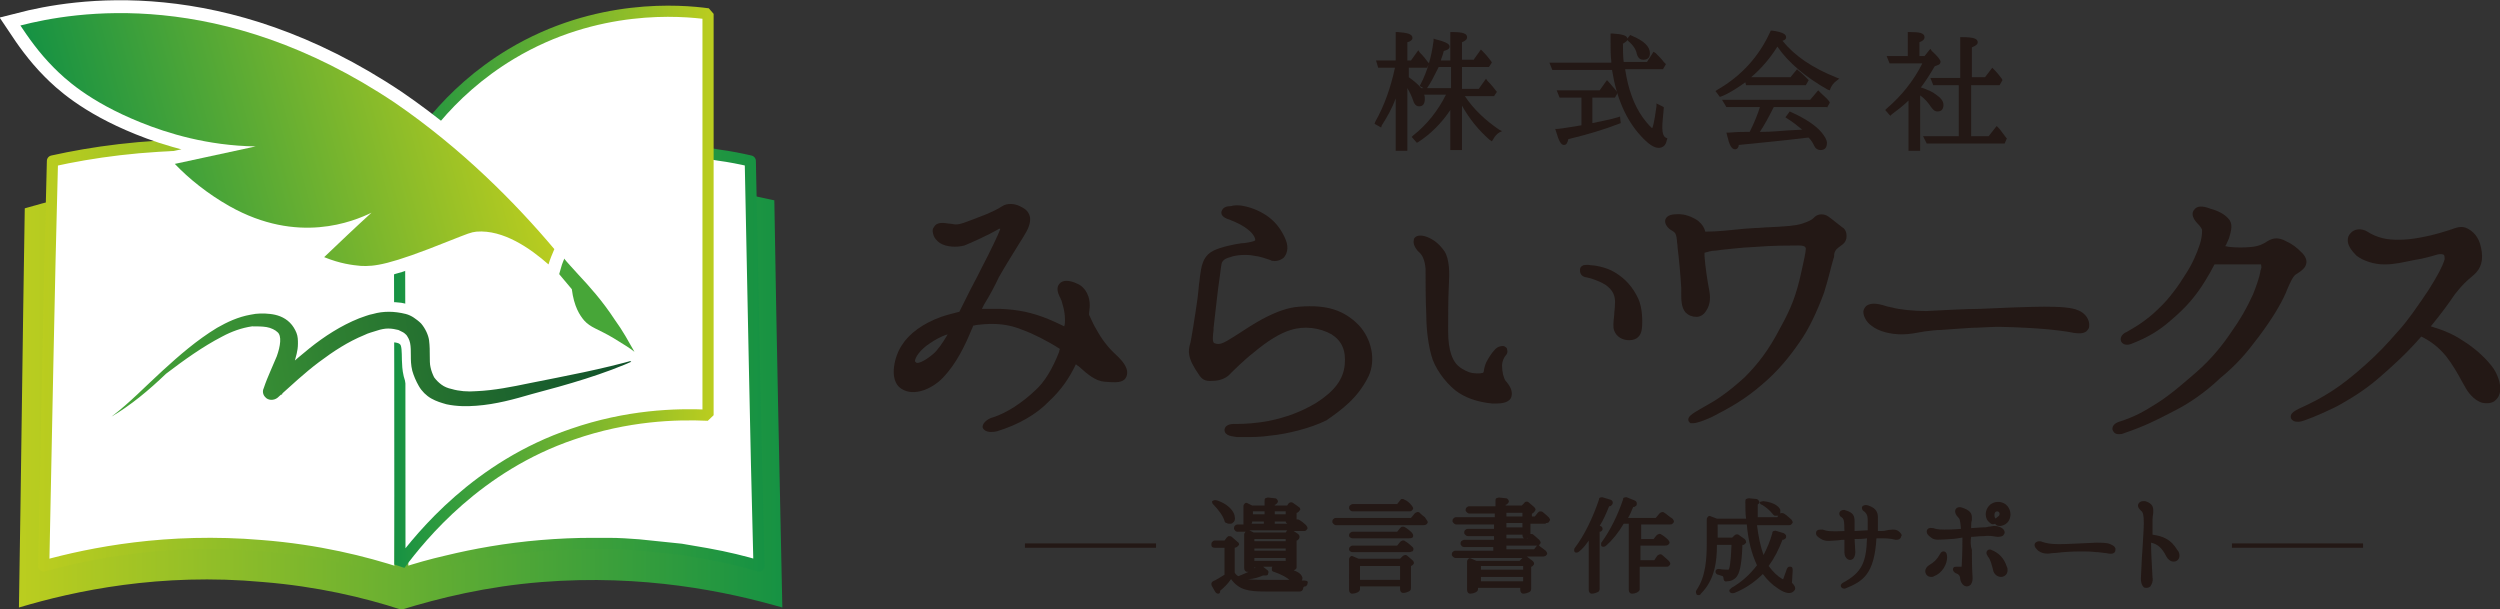<?xml version="1.0" encoding="utf-8"?>
<!-- Generator: Adobe Illustrator 25.4.1, SVG Export Plug-In . SVG Version: 6.00 Build 0)  -->
<svg version="1.1" id="レイヤー_1" xmlns="http://www.w3.org/2000/svg" xmlns:xlink="http://www.w3.org/1999/xlink" x="0px"
	 y="0px" viewBox="0 0 343.2 83.6" style="enable-background:new 0 0 343.2 83.6;" xml:space="preserve">
<rect x="0" y="0" width="343.2" height="83.6" fill="#333333" stroke="none"/>
<style type="text/css">
	.st0{fill:url(#SVGID_1_);}
	.st1{fill:#FFFFFF;}
	
		.st2{fill:none;stroke:url(#SVGID_00000090261527495782952710000007412328082014308765_);stroke-width:1.533;stroke-linejoin:round;}
	
		.st3{fill:none;stroke:url(#SVGID_00000141446370220737643510000013963583082320526512_);stroke-width:1.533;stroke-linejoin:bevel;}
	.st4{fill:none;stroke:#FFFFFF;stroke-width:5.513;stroke-linejoin:round;stroke-miterlimit:10;}
	.st5{fill:url(#SVGID_00000010305743166346901160000016224268976128692652_);}
	.st6{fill:none;stroke:#FFFFFF;stroke-width:2.649;stroke-miterlimit:10;}
	.st7{fill:#47A638;}
	.st8{fill:none;stroke:#FFFFFF;stroke-width:3.533;stroke-miterlimit:10;}
	.st9{fill:url(#SVGID_00000091707720703187872530000018244187626072218265_);}
	.st10{fill:#231815;}
</style>
<g>
	<g>
		<g>
			<g>
				<g>
					<linearGradient id="SVGID_1_" gradientUnits="userSpaceOnUse" x1="2.622" y1="54.205" x2="107.371" y2="54.205">
						<stop  offset="0" style="stop-color:#BBCD1F"/>
						<stop  offset="1" style="stop-color:#169243"/>
					</linearGradient>
					<path class="st0" d="M106.3,27.5c-6.2-1.4-14.2-2.7-23.5-2.7c-11.2,0-20.6,1.8-27.5,3.7c-6.5-1.9-16-3.9-27.5-3.7
						c-10,0.2-18.3,2-24.4,3.8C3.1,46.9,2.9,65.1,2.6,83.4c7.7-2.3,19.4-4.8,33.5-3.5c7.4,0.6,13.8,2.1,19,3.8l0,0l0,0
						c5.2-1.6,11.7-3.2,19.3-3.8c13.9-1.1,25.4,1.3,33,3.5C107,64.7,106.6,46.1,106.3,27.5z"/>
					<g>
						<g>
							<path class="st1" d="M103,22.1c-1.3-0.3-2.8-0.6-4.3-0.8c-4.6-0.8-10-1.3-16.1-1.4h0c-5.1,0-9.8,0.3-14,0.9
								c-5.3,0.7-9.9,1.8-13.5,2.8c-6.5-1.8-16-3.8-27.5-3.7c-8.1,0-15,1-20.4,2.2C6.7,40.6,6.4,59.1,6,77.7
								c6.5-1.8,17-3.9,29.9-2.8c7.7,0.6,14.1,2.2,19,3.8c0.1-7.9,0.1-15.8,0.2-23.8c0.1,7.9,0.1,15.8,0.2,23.8
								c1.8-0.6,3.9-1.2,6.1-1.7c3.7-0.9,8.1-1.7,12.9-2.1c2.4-0.2,4.7-0.3,7-0.3c0.7,0,1.5,0,2.2,0c1.5,0,2.9,0.1,4.2,0.2
								c2,0.2,4,0.4,5.8,0.6c1.2,0.2,2.4,0.4,3.5,0.6c2.8,0.5,5.2,1.1,7.2,1.7h0C103.7,59.1,103.4,40.6,103,22.1z"/>
						</g>
						<g>
							
								<linearGradient id="SVGID_00000036949953702629000810000003210565654270189189_" gradientUnits="userSpaceOnUse" x1="5.242" y1="49.233" x2="104.846" y2="49.233">
								<stop  offset="0" style="stop-color:#BBCD1F"/>
								<stop  offset="1" style="stop-color:#169243"/>
							</linearGradient>
							
								<path style="fill:none;stroke:url(#SVGID_00000036949953702629000810000003210565654270189189_);stroke-width:1.533;stroke-linejoin:round;" d="
								M103,22.1c-1.3-0.3-2.8-0.6-4.3-0.8c-4.6-0.8-10-1.3-16.1-1.4h0c-5.1,0-9.8,0.3-14,0.9c-5.3,0.7-9.9,1.8-13.5,2.8
								c-6.5-1.8-16-3.8-27.5-3.7c-8.1,0-15,1-20.4,2.2C6.7,40.6,6.4,59.1,6,77.7c6.5-1.8,17-3.9,29.9-2.8c7.7,0.6,14.1,2.2,19,3.8
								c0.1-7.9,0.1-15.8,0.2-23.8c0.1,7.9,0.1,15.8,0.2,23.8c1.8-0.6,3.9-1.2,6.1-1.7c3.7-0.9,8.1-1.7,12.9-2.1
								c2.4-0.2,4.7-0.3,7-0.3c0.7,0,1.5,0,2.2,0c1.5,0,2.9,0.1,4.2,0.2c2,0.2,4,0.4,5.8,0.6c1.2,0.2,2.4,0.4,3.5,0.6
								c2.8,0.5,5.2,1.1,7.2,1.7h0C103.7,59.1,103.4,40.6,103,22.1z"/>
						</g>
					</g>
					<g>
						<path class="st1" d="M54.8,23.6c1.9-3.5,6.4-10.8,15.4-16.2c11.7-7,23.3-6,27-5.5c0,18.4,0,36.7,0,55.1
							c-4.4-0.2-11.1,0-18.6,2.6c-13,4.4-20.7,13.9-23.7,17.9C54.9,59.8,54.9,41.3,54.8,23.6z"/>
						
							<linearGradient id="SVGID_00000096058267313281641380000002977195328372736640_" gradientUnits="userSpaceOnUse" x1="98.011" y1="39.432" x2="54.069" y2="39.432">
							<stop  offset="0" style="stop-color:#BBCD1F"/>
							<stop  offset="1" style="stop-color:#169243"/>
						</linearGradient>
						
							<path style="fill:none;stroke:url(#SVGID_00000096058267313281641380000002977195328372736640_);stroke-width:1.533;stroke-linejoin:bevel;" d="
							M54.8,23.6c1.9-3.5,6.4-10.8,15.4-16.2c11.7-7,23.3-6,27-5.5c0,18.4,0,36.7,0,55.1c-4.4-0.2-11.1,0-18.6,2.6
							c-13,4.4-20.7,13.9-23.7,17.9C54.9,59.8,54.9,41.3,54.8,23.6z"/>
					</g>
				</g>
			</g>
			<g>
				<path class="st4" d="M15.3,57.2c5.4-3.4,14.9-14.6,22.1-12.9c4.9,1.2,1,7,0.2,9.7c3.9-3.4,8.5-8,14.2-9.5
					c1.5-0.4,3.2-0.4,4.4,0.3c2.4,1.5,1.4,4.1,1.9,6.2c0.3,1.2,1,2.4,2.2,3.1c3.1,1.9,8.4,0.6,12-0.2c5.2-1.2,10.5-2.5,15.5-4.3"/>
				
					<linearGradient id="SVGID_00000134249785662754384610000008086027589091662225_" gradientUnits="userSpaceOnUse" x1="14.5" y1="55.8" x2="86.809" y2="43.394">
					<stop  offset="0" style="stop-color:#47A638"/>
					<stop  offset="1" style="stop-color:#0F4F2A"/>
				</linearGradient>
				<path style="fill:url(#SVGID_00000134249785662754384610000008086027589091662225_);" d="M15.3,57.2c2.5-1.9,4.7-4.2,7-6.3
					c2.3-2.1,4.7-4.2,7.5-5.9c1.4-0.8,2.9-1.5,4.6-1.8c0.9-0.2,1.8-0.2,2.7-0.1c0.9,0.1,1.9,0.4,2.7,1.2c0.4,0.4,0.7,0.9,0.9,1.4
					c0.2,0.5,0.2,1,0.2,1.5c0,1-0.3,1.8-0.5,2.6c-0.3,0.8-0.6,1.6-0.9,2.3c-0.3,0.7-0.6,1.5-0.8,2.1l-2-1.3c1.8-1.7,3.7-3.4,5.8-5.1
					c2-1.6,4.3-3.1,6.8-4.1c0.6-0.2,1.3-0.5,1.9-0.6c0.7-0.2,1.4-0.3,2.2-0.3c0.7,0,1.5,0.1,2.3,0.3c0.4,0.1,0.8,0.3,1.1,0.5
					c0.3,0.2,0.7,0.5,1,0.8c0.6,0.7,1,1.6,1.1,2.3c0.1,0.8,0.1,1.5,0.1,2.1c0,0.6,0,1.2,0.1,1.6c0.1,0.5,0.3,1,0.5,1.4
					c0.3,0.4,0.6,0.7,1,1c0.4,0.3,0.9,0.5,1.4,0.6c1,0.3,2.2,0.4,3.4,0.3c2.4-0.1,4.9-0.6,7.3-1.1c5-1,9.9-1.9,14.8-3.3
					c-4.6,2.1-9.6,3.5-14.5,4.8c-2.4,0.7-4.9,1.4-7.6,1.6c-1.3,0.1-2.7,0.1-4.1-0.2c-0.7-0.2-1.4-0.4-2.1-0.8
					c-0.7-0.4-1.3-1-1.7-1.7c-0.4-0.7-0.7-1.4-0.9-2.1c-0.2-0.8-0.2-1.5-0.2-2.1c0-0.6,0-1.2-0.1-1.7c-0.1-0.5-0.3-0.8-0.5-1.1
					c-0.1-0.1-0.3-0.3-0.5-0.4c-0.2-0.1-0.4-0.2-0.6-0.3c-0.4-0.1-0.9-0.2-1.4-0.2c-0.5,0-1,0.1-1.6,0.3c-0.6,0.2-1.1,0.3-1.7,0.6
					c-2.2,0.9-4.2,2.2-6.2,3.7c-2,1.5-3.8,3.2-5.7,4.9l0,0c-0.5,0.4-1.3,0.4-1.7-0.1c-0.3-0.3-0.4-0.8-0.2-1.2
					c0.3-0.9,0.6-1.6,0.9-2.3c0.3-0.7,0.6-1.4,0.9-2.1c0.5-1.4,0.7-2.8,0.1-3.3c-0.3-0.3-0.9-0.6-1.5-0.7c-0.6-0.1-1.3-0.1-2-0.1
					c-1.4,0.2-2.8,0.7-4.1,1.4c-2.7,1.4-5.2,3.2-7.7,5.1C20.4,53.6,18,55.6,15.3,57.2z"/>
			</g>
			<g>
				<g>
					<g>
						<path class="st6" d="M79.4,37.7c1.5,1.6,3.3,3.6,5,6.2c1.1,1.5,1.9,3,2.7,4.4c-0.6-0.5-1.6-1.1-2.9-1.9
							c-2.2-1.3-3.1-1.4-4-2.4c-0.6-0.7-1.4-1.9-1.7-4.3c-0.7-0.8-1.4-1.7-2.1-2.5c0.3-0.7,0.5-1.3,0.8-2
							C77.9,36.1,78.7,36.9,79.4,37.7z"/>
						<path class="st7" d="M79.4,37.7c1.5,1.6,3.3,3.6,5,6.2c1.1,1.5,1.9,3,2.7,4.4c-0.6-0.5-1.6-1.1-2.9-1.9
							c-2.2-1.3-3.1-1.4-4-2.4c-0.6-0.7-1.4-1.9-1.7-4.3c-0.7-0.8-1.4-1.7-2.1-2.5c0.3-0.7,0.5-1.3,0.8-2
							C77.9,36.1,78.7,36.9,79.4,37.7z"/>
					</g>
					<g>
						<path class="st8" d="M76.1,34.2c-5.3-6.3-12.7-13.8-21.9-20.1C30.3-1.9,10.2,1.6,2.8,3.5c1,1.5,2.5,3.7,4.6,5.8
							c1.4,1.4,4.7,4.6,11.9,7.5c3.7,1.5,9.2,3.2,15.8,3.3c-3.7,0.8-7.4,1.6-11.1,2.4c1.9,2,4.5,4.1,7.5,5.8
							c9.4,5.3,17,2.1,19.5,0.9c-2.2,2-4.4,4.1-6.5,6.1c2.2,0.9,3.9,1.1,5,1.2c1.9,0.1,3.9-0.1,12.1-3.4c2.8-1.1,3-1.2,3.8-1.3
							c3.7-0.3,7.4,2.3,9.9,4.5C75.5,35.6,75.8,34.9,76.1,34.2z"/>
						
							<linearGradient id="SVGID_00000000939870810499060390000002287906168568091570_" gradientUnits="userSpaceOnUse" x1="2078.833" y1="-246.299" x2="2141.569" y2="-246.299" gradientTransform="matrix(-0.965 0.261 0.261 0.965 2140.967 -293.306)">
							<stop  offset="0" style="stop-color:#BBCD1F"/>
							<stop  offset="1" style="stop-color:#169243"/>
						</linearGradient>
						<path style="fill:url(#SVGID_00000000939870810499060390000002287906168568091570_);" d="M76.1,34.2
							c-5.3-6.3-12.7-13.8-21.9-20.1C30.3-1.9,10.2,1.6,2.8,3.5c1,1.5,2.5,3.7,4.6,5.8c1.4,1.4,4.7,4.6,11.9,7.5
							c3.7,1.5,9.2,3.2,15.8,3.3c-3.7,0.8-7.4,1.6-11.1,2.4c1.9,2,4.5,4.1,7.5,5.8c9.4,5.3,17,2.1,19.5,0.9c-2.2,2-4.4,4.1-6.5,6.1
							c2.2,0.9,3.9,1.1,5,1.2c1.9,0.1,3.9-0.1,12.1-3.4c2.8-1.1,3-1.2,3.8-1.3c3.7-0.3,7.4,2.3,9.9,4.5
							C75.5,35.6,75.8,34.9,76.1,34.2z"/>
					</g>
				</g>
			</g>
		</g>
	</g>
	<g>
		<path class="st10" d="M179.1,79.7C179.1,79.7,179.1,79.7,179.1,79.7c-0.1,0-0.3,0-0.4,0c0.1-0.1,0.1-0.3,0.1-0.4
			c-0.1-0.3-0.3-0.7-1.2-1c0.2-0.1,0.4-0.2,0.4-0.4v-3.7c0.1,0,0.1,0,0.2-0.1c0.1-0.1,0.2-0.2,0.2-0.4c0-0.2-0.1-0.3-0.2-0.4
			l-0.6-0.4h1.3c0.2,0,0.3,0,0.4-0.1c0.1-0.1,0.2-0.2,0.2-0.3c0-0.1-0.1-0.3-0.2-0.4c-0.3-0.3-0.7-0.6-0.9-0.7
			c-0.1-0.1-0.3-0.1-0.4-0.1v-0.9c0.1,0,0.1,0,0.2-0.1c0.2-0.1,0.2-0.3,0.3-0.3c0-0.1,0-0.3-0.2-0.4l-0.7-0.5
			c-0.2-0.2-0.5-0.2-0.7,0l-0.2,0.3H175v-0.1c0.1,0,0.2-0.1,0.3-0.2c0.1-0.1,0.2-0.3,0.1-0.4c-0.1-0.2-0.2-0.3-0.4-0.3l-0.9-0.1
			c-0.2,0-0.3,0.1-0.4,0.1c-0.1,0.1-0.1,0.2-0.1,0.4v0.6h-1.7l-0.6-0.3c-0.2-0.1-0.3-0.1-0.4,0c-0.1,0.1-0.2,0.2-0.2,0.4v2.3
			c0,0.1,0,0.1,0,0.2h-0.8c-0.2,0-0.3,0.1-0.4,0.2c-0.1,0.1-0.1,0.3-0.1,0.4c0.1,0.2,0.2,0.4,0.5,0.4h1.1c-0.1,0.1-0.2,0.2-0.2,0.4
			V78c0,0.3,0.2,0.5,0.4,0.5c0.1,0,0.1,0,0.2,0c-0.4,0.2-0.9,0.4-1.4,0.6c-0.2-0.1-0.4-0.3-0.5-0.5v-3.4c0.1,0,0.2-0.1,0.3-0.1
			c0.1-0.1,0.2-0.2,0.3-0.3c0-0.1,0-0.3-0.2-0.4l-0.8-0.7c-0.1-0.1-0.3-0.1-0.4-0.1c-0.1,0-0.2,0.1-0.3,0.2l-0.3,0.4h-1.3
			c-0.2,0-0.3,0.1-0.4,0.2c-0.1,0.1-0.1,0.2-0.1,0.4c0,0.3,0.2,0.4,0.5,0.4h1.3v3.7c-0.5,0.3-1.1,0.7-1.6,0.9
			c-0.1,0.1-0.2,0.2-0.2,0.3c0,0.1,0,0.3,0.1,0.4l0.4,0.7c0.1,0.2,0.3,0.3,0.4,0.3c0,0,0,0,0,0c0.2,0,0.3-0.1,0.3-0.3
			c0,0,0-0.1,0-0.1c0.5-0.4,1.1-1,1.5-1.6c1.1,1.5,2.4,1.7,4.7,1.7h4.7c0.1,0,0.4,0,0.5-0.4c0-0.2,0.1-0.3,0.3-0.3
			c0.1,0,0.3-0.2,0.3-0.4C179.6,79.9,179.5,79.7,179.1,79.7z M173.5,71.6v0.3h-1.7c0.1-0.1,0.1-0.2,0.1-0.3L173.5,71.6z M172,70.6
			v-0.4h1.6v0.4H172z M175,70.6v-0.4h1.5v0.4H175z M176.7,71.9H175v-0.3h1.5C176.5,71.7,176.6,71.8,176.7,71.9z M172.4,77.9
			c-0.1,0-0.1,0.1-0.2,0.1c0,0,0-0.1,0-0.1v0H172.4z M172.2,74.3v-0.3h4.3v0.3H172.2z M172.2,75.6v-0.3h4.3v0.3H172.2z M176.5,76.6
			v0.4h-4.3v-0.4H176.5z M176.5,73.1h-4.4l-0.6-0.3h5.2L176.5,73.1z M176.5,78c-0.2,0-0.3-0.1-0.5-0.1L176.5,78L176.5,78
			C176.5,77.9,176.5,78,176.5,78z M173.4,79c0.1,0,0.3,0,0.4,0l0,0c0.2,0,0.3-0.1,0.3-0.3c0.1-0.2,0-0.4-0.2-0.5l-0.5-0.4h1.3
			c-0.1,0.1-0.1,0.1-0.1,0.2c0,0.1,0,0.2,0,0.3c0.1,0.2,0.3,0.2,0.3,0.2c1.1,0.4,1.8,0.8,2.1,1.1c-1.2,0-2.5,0-3.5,0
			c-0.9,0-1.6,0-2.2-0.1C172.2,79.5,172.9,79.2,173.4,79z"/>
		<path class="st10" d="M168.1,71.5c0,0.1,0.1,0.3,0.3,0.3c0.1,0.1,0.3,0.1,0.4,0.1c0.1,0,0.3,0,0.4-0.1c0.3-0.2,0.4-0.5,0.3-0.9
			c0-0.3-0.4-1.5-2.4-2.2c-0.1,0-0.3-0.1-0.5,0l-0.2,0.1l0,0.1c0,0.2,0.1,0.3,0.2,0.4C167.2,69.9,167.9,70.8,168.1,71.5z"/>
		<path class="st10" d="M193.2,76.3c-0.2-0.2-0.5-0.1-0.7,0.1l-0.3,0.3h-5.7l-0.7-0.3c-0.2-0.1-0.3-0.1-0.4,0
			c-0.1,0.1-0.2,0.2-0.2,0.4V81c0,0.3,0.2,0.5,0.4,0.5c0.4,0,1.1-0.2,1.1-0.6v-0.4h5.5v0.4c0,0.3,0.2,0.5,0.4,0.5
			c0.3,0,0.6-0.1,0.8-0.2c0.2-0.1,0.3-0.2,0.3-0.5v-3c0.1,0,0.1-0.1,0.2-0.1c0.1-0.1,0.2-0.2,0.2-0.3c0-0.2-0.1-0.3-0.2-0.4
			L193.2,76.3z M186.7,79.6v-1.9h5.5v1.9H186.7z"/>
		<path class="st10" d="M192.8,68.6c-0.1-0.1-0.2-0.1-0.3-0.1c-0.1,0-0.2,0-0.3,0.2l-0.4,0.5h-6.1c-0.1,0-0.3,0.1-0.4,0.2
			c-0.1,0.1-0.1,0.3-0.1,0.4l0,0c0.1,0.2,0.2,0.4,0.5,0.4h7.7c0.2,0,0.3,0,0.4-0.1c0.1-0.1,0.2-0.2,0.2-0.3c0-0.1-0.1-0.3-0.2-0.4
			C193.5,69,193.1,68.7,192.8,68.6z M185.5,69.7L185.5,69.7L185.5,69.7L185.5,69.7z"/>
		<path class="st10" d="M185.7,73.9h7.7c0.2,0,0.3,0,0.5-0.1c0.1-0.1,0.1-0.2,0.1-0.3c0-0.1-0.1-0.3-0.2-0.4
			c-0.3-0.3-0.7-0.6-0.9-0.7c-0.1-0.1-0.2-0.1-0.4-0.1c-0.1,0-0.2,0.1-0.3,0.2l-0.4,0.5h-6.1c-0.2,0-0.3,0.1-0.4,0.2
			c-0.1,0.1-0.1,0.2-0.1,0.4C185.3,73.8,185.5,73.9,185.7,73.9z"/>
		<path class="st10" d="M185.7,75.8h7.7c0.1,0,0.3,0,0.4-0.1l0.1,0c0.2-0.2,0.2-0.5-0.1-0.7c-0.3-0.3-0.7-0.6-0.9-0.7
			c-0.2-0.2-0.5-0.1-0.7,0.1l-0.4,0.5h-6.1c-0.2,0-0.3,0.1-0.4,0.2c-0.1,0.1-0.1,0.2-0.1,0.3l0,0.1
			C185.3,75.7,185.5,75.8,185.7,75.8z"/>
		<path class="st10" d="M195.6,71c-0.3-0.2-0.5-0.4-0.7-0.6l0,0c-0.2-0.2-0.5-0.1-0.7,0.1l-0.5,0.6h-10.3c-0.2,0-0.3,0.1-0.4,0.2
			c-0.1,0.1-0.1,0.3-0.1,0.4c0.1,0.2,0.3,0.4,0.5,0.4h11.9c0.2,0,0.3,0,0.5-0.1c0.1-0.1,0.2-0.2,0.2-0.3c0-0.1-0.1-0.3-0.2-0.4
			L195.6,71z"/>
		<path class="st10" d="M212.2,71.8c0.1,0,0.3,0,0.4-0.1c0.1-0.1,0.1-0.2,0.2-0.3c0-0.1-0.1-0.3-0.2-0.4c-0.3-0.3-0.6-0.5-0.8-0.7
			c-0.1-0.1-0.3-0.1-0.4-0.1c-0.1,0-0.2,0.1-0.3,0.2l-0.4,0.5h-0.4v-0.4c0.1,0,0.2-0.1,0.2-0.1c0.1-0.1,0.2-0.2,0.3-0.4
			c0-0.2-0.1-0.3-0.2-0.4l-0.7-0.6c-0.2-0.2-0.5-0.2-0.7,0.1l-0.3,0.3h-2.2v-0.1c0.1,0,0.2-0.1,0.3-0.2c0.1-0.1,0.2-0.3,0.1-0.4
			c-0.1-0.2-0.2-0.3-0.4-0.3l-0.9-0.1c-0.2,0-0.3,0.1-0.4,0.1c-0.1,0.1-0.1,0.2-0.1,0.4v0.7h-3.6c-0.2,0-0.3,0.1-0.4,0.2
			c-0.1,0.1-0.1,0.3-0.1,0.4c0.1,0.2,0.3,0.4,0.5,0.4h3.5v0.5h-5.3c-0.2,0-0.3,0.1-0.4,0.2c-0.1,0.1-0.1,0.2-0.1,0.4
			c0.1,0.2,0.3,0.4,0.5,0.4h5.2v0.6h-3.6c-0.2,0-0.3,0.1-0.4,0.2c-0.1,0.1-0.1,0.3-0.1,0.4c0.1,0.2,0.3,0.4,0.5,0.4h3.6v0.5h-4.1
			c-0.1,0-0.3,0.1-0.4,0.2c-0.1,0.1-0.1,0.3-0.1,0.4c0.1,0.2,0.2,0.4,0.5,0.4h4v0.5h-5.2c-0.2,0-0.3,0.1-0.4,0.2
			c-0.1,0.1-0.1,0.3-0.1,0.4c0.1,0.2,0.3,0.4,0.5,0.4h9.2c0,0-0.1,0.1-0.1,0.1l-0.3,0.3h-5.9l-0.7-0.3c-0.2-0.1-0.3-0.1-0.4,0
			c-0.1,0.1-0.2,0.2-0.2,0.4V81c0,0.3,0.2,0.5,0.4,0.5c0.4,0,1.1-0.2,1.1-0.6v-0.2h5.8V81c0,0.3,0.2,0.5,0.4,0.5
			c0.3,0,0.6-0.1,0.8-0.2c0.2-0.1,0.3-0.2,0.3-0.5v-3c0.1,0,0.2-0.1,0.2-0.1c0.1-0.1,0.2-0.2,0.2-0.3c0-0.2-0.1-0.3-0.2-0.4
			l-0.8-0.6l0,0c0,0,0,0,0,0h2.1c0.2,0,0.3,0,0.5-0.1c0.1-0.1,0.2-0.2,0.2-0.3c0-0.1-0.1-0.3-0.2-0.4c-0.3-0.2-0.5-0.4-0.8-0.6
			l-0.1-0.1c0,0,0,0-0.1,0c0,0,0.1,0,0.1-0.1c0.1-0.1,0.2-0.2,0.2-0.3c0-0.1-0.1-0.3-0.2-0.4c-0.3-0.3-0.6-0.5-0.8-0.7
			c-0.1-0.1-0.2-0.1-0.4-0.1c0,0,0,0,0,0v-1.4H212.2z M209.1,79.2v0.6h-5.8v-0.6H209.1z M203.3,78.2v-0.5h5.8v0.5H203.3z
			 M206.8,75.4v-0.5h4.2c0,0,0,0,0,0l-0.4,0.5H206.8z M206.8,70.9v-0.5h2.2v0.5H206.8z M209.2,73.9h-2.4v-0.5h2.2v0
			C209,73.7,209.1,73.8,209.2,73.9z M209.7,73.9h-0.1C209.7,73.8,209.7,73.8,209.7,73.9L209.7,73.9z M206.8,72.4v-0.6h2.2v0.6H206.8
			z"/>
		<path class="st10" d="M228.5,70.4L228.5,70.4c-0.2-0.2-0.5-0.1-0.7,0.1l-0.5,0.6h-3.8c0.3-0.5,0.5-1,0.7-1.5c0.1,0,0.2,0,0.3-0.1
			c0.2-0.1,0.2-0.2,0.2-0.4c0-0.2-0.1-0.3-0.3-0.4l-1-0.4c-0.2-0.1-0.3,0-0.4,0c-0.1,0-0.2,0.1-0.2,0.3c-0.7,2.1-1.8,4.3-2.9,5.8
			c-0.1,0.1-0.1,0.2-0.1,0.3c0,0.1,0,0.3,0.1,0.3c0.1,0.1,0.4,0.1,0.6-0.1c0.8-0.7,1.7-1.8,2.4-3h0.7V81c0,0.3,0.2,0.5,0.4,0.5
			c0.6,0,1.1-0.3,1.1-0.6v-3.1h3.6c0.2,0,0.3,0,0.4-0.1c0.1-0.1,0.2-0.2,0.2-0.3c0-0.1-0.1-0.3-0.2-0.4c-0.3-0.3-0.7-0.6-0.9-0.8
			c-0.2-0.2-0.5-0.1-0.7,0.1l-0.4,0.6h-1.9v-2h3.3c0.2,0,0.3,0,0.5-0.1c0.1-0.1,0.2-0.2,0.2-0.3c0-0.1-0.1-0.3-0.2-0.4
			c-0.3-0.3-0.7-0.6-0.9-0.7c-0.2-0.2-0.5-0.1-0.7,0.1l-0.4,0.5h-1.7v-2h3.9c0.2,0,0.3,0,0.4-0.1c0.1-0.1,0.2-0.2,0.2-0.3
			c0-0.1-0.1-0.3-0.2-0.4C229.1,70.9,228.7,70.5,228.5,70.4z"/>
		<path class="st10" d="M220,72.6c0-0.2-0.1-0.3-0.3-0.4l-0.1,0c0.5-0.8,0.9-1.7,1.3-2.7c0.1,0,0.2,0,0.3-0.1l0,0
			c0.1-0.1,0.2-0.2,0.2-0.4c0-0.2-0.1-0.3-0.3-0.4l-1-0.3c-0.2-0.1-0.3,0-0.4,0c-0.1,0-0.2,0.1-0.2,0.3c-0.8,2.4-2,4.9-3.3,6.6
			c-0.1,0.1-0.1,0.3-0.1,0.4c0,0.1,0.1,0.2,0.1,0.2c0.1,0.1,0.4,0.1,0.6-0.1c0.5-0.4,0.9-0.9,1.3-1.5V81c0,0.3,0.2,0.5,0.4,0.5
			c0.3,0,0.6-0.1,0.8-0.2c0.3-0.1,0.3-0.4,0.3-0.5V73c0,0,0.1,0,0.1,0C219.9,72.9,220,72.8,220,72.6z"/>
		<path class="st10" d="M246.1,78.3c0-0.4-0.1-0.5-0.3-0.5c-0.1,0-0.3-0.1-0.5,0.3c-0.2,0.6-0.4,1.1-0.5,1.4c0,0,0,0,0,0
			c0,0,0,0-0.1,0c-0.7-0.4-1.3-1-1.9-1.8c0.8-1.1,1.4-2.3,1.9-3.6c0.1,0,0.2,0,0.3-0.1c0.2-0.1,0.2-0.2,0.2-0.4
			c0-0.2-0.2-0.3-0.3-0.4l-1-0.3c-0.2-0.1-0.3,0-0.4,0c-0.1,0-0.2,0.1-0.2,0.3c-0.3,1.1-0.7,2-1.2,3c-0.4-1.1-0.7-2.5-0.9-4.1h4.3
			c0.2,0,0.3,0,0.4-0.1c0.1-0.1,0.2-0.2,0.2-0.3c0-0.1-0.1-0.3-0.2-0.4c-0.2-0.2-0.5-0.4-0.7-0.6l-0.3-0.2c-0.2-0.1-0.4-0.1-0.5,0
			c0-0.2,0-0.3,0-0.5c-0.1-0.3-0.6-1-2.3-1.2c-0.2,0-0.4,0.1-0.5,0.1l-0.1,0.1c0-0.1,0-0.1,0-0.2c-0.1-0.1-0.2-0.3-0.4-0.3l-1-0.1
			c-0.2,0-0.3,0.1-0.4,0.1c-0.1,0.1-0.1,0.2-0.1,0.4c0,0.8,0,1.6,0.1,2.3h-4l-0.8-0.3c-0.2-0.1-0.3-0.1-0.4,0
			c-0.1,0.1-0.2,0.2-0.2,0.4v3.2c0,2.1-0.1,4.6-1.4,6.5c-0.2,0.3,0,0.5,0,0.6c0.1,0.1,0.2,0.1,0.3,0.1c0,0,0,0,0,0
			c0.1,0,0.3-0.1,0.3-0.2c1.9-1.9,2.2-4.4,2.2-6.7h2c-0.1,2.7-0.3,3.3-0.4,3.4c0,0,0,0-0.2,0c-0.2,0-0.7,0-1.1-0.1
			c-0.5,0-0.5,0.3-0.5,0.4c0,0.2,0.2,0.4,0.4,0.4c0.3,0.1,0.6,0.2,0.6,0.2c0,0,0.1,0.1,0.1,0.3c0,0.3,0.2,0.5,0.5,0.4
			c0.5,0,0.9-0.2,1.2-0.5c0.5-0.5,0.8-1.7,0.9-4.5c0.1,0,0.1,0,0.2,0c0.1-0.1,0.2-0.2,0.3-0.3c0-0.2,0-0.3-0.2-0.5l-0.7-0.5
			c-0.2-0.2-0.5-0.2-0.7,0l-0.3,0.3h-2V72h4c0.2,2.3,0.7,4.1,1.4,5.6c-1,1.3-2.1,2.3-3.5,3.1c-0.1,0.1-0.2,0.2-0.3,0.3
			c0,0.1,0,0.2,0.1,0.3c0.1,0.1,0.2,0.2,0.6,0.1c1.5-0.6,2.8-1.5,3.9-2.6c0.6,0.8,1.3,1.5,2.1,2c1,0.7,1.8,0.8,2.2,0.3
			c0.3-0.3,0.1-0.7-0.3-1.1L246.1,78.3z M241.5,69.1c0-0.1,0.1-0.1,0.1-0.2l0,0.1c0,0.1,0.1,0.3,0.3,0.3c0.5,0.3,1.1,0.8,1.4,1.2
			c0.1,0.1,0.2,0.3,0.4,0.3c0.2,0,0.3,0,0.4,0L244,71h-2.7c0-0.5,0-1.1,0-1.7C241.3,69.2,241.4,69.2,241.5,69.1z M246,80.9L246,80.9
			L246,80.9L246,80.9z"/>
		<path class="st10" d="M260.6,72.9c-0.4-0.3-1-0.2-1.6-0.1c-0.3,0.1-0.6,0.1-1,0.1l-0.2,0c0-0.1,0-0.1,0-0.2c0-0.2,0-0.4,0-0.6
			c0-0.2,0-0.3,0-0.5c0-0.2,0-0.3,0-0.5c0-0.6-0.1-1.3-1.3-1.7c-0.6-0.2-0.9,0.1-0.9,0.3c0,0.2,0.1,0.4,0.3,0.5
			c0.5,0.4,0.5,0.8,0.5,1.5c0,0.4,0,0.8,0,1.1l-1.8,0.1c0-0.7,0-1,0-1.3c0-0.8-0.2-1.2-1.1-1.5c-0.1,0-0.2-0.1-0.4-0.1
			c-0.3,0-0.6,0.2-0.6,0.5c0,0.2,0.1,0.4,0.3,0.5c0.3,0.2,0.4,0.4,0.4,1.9c-2,0.1-2.4,0-3-0.2c-0.1,0-0.2,0-0.3,0
			c-0.4,0-0.6,0.2-0.6,0.5c0,0.2,0.1,0.4,0.4,0.6c0.7,0.5,1,0.5,2.3,0.4c0.3,0,0.7-0.1,1.2-0.1l0,1.7c0,1,0.8,1.3,1.2,0.9
			c0.1-0.1,0.3-0.4,0.3-0.9l-0.1-1.8l0,0c0.5,0,1.1,0,1.7-0.1c-0.1,3.3-0.7,4.7-3.3,6.1c-0.2,0.1-0.3,0.3-0.3,0.4
			c0,0.2,0.2,0.4,0.4,0.4c0,0,0.1,0,0.2,0c2.5-1,4-2,4.3-6.9h0.4c0.8,0,1.5,0,2.2,0.2c0.1,0,0.2,0,0.2,0c0.4,0,0.6-0.3,0.6-0.5
			C261.2,73.5,260.9,73.1,260.6,72.9z M253.2,80.4L253.2,80.4C253.2,80.5,253.2,80.5,253.2,80.4L253.2,80.4
			C253.2,80.4,253.2,80.4,253.2,80.4z M253.2,80.7L253.2,80.7L253.2,80.7L253.2,80.7z"/>
		<path class="st10" d="M273.4,75.5c-0.4-0.2-0.7,0.1-0.7,0.4c0,0.2,0.1,0.3,0.2,0.5c0.4,0.5,0.5,1.1,0.7,1.8c0.1,0.7,0.7,1,1.1,1
			c0.4,0,0.9-0.3,0.9-0.9c0-0.2,0-0.3-0.1-0.5C275.1,76.6,274.4,75.9,273.4,75.5z"/>
		<path class="st10" d="M266.8,75.7c-0.1,0-0.3,0-0.5,0.4c-0.4,0.7-0.8,1.1-1.5,1.5c-0.3,0.2-0.5,0.5-0.5,0.8c0,0.4,0.3,0.8,0.8,0.8
			c0.1,0,0.3,0,0.4-0.1c1.1-0.4,1.8-1.6,1.8-2.6C267.3,75.7,266.9,75.7,266.8,75.7z"/>
		<path class="st10" d="M274.3,68.9c-1.1,0-1.7,0.9-1.7,1.7c0,0.5,0.2,0.9,0.6,1.2c0.2,0.2,0.5,0.2,0.7,0.1c0.1,0.2,0.3,0.3,0.6,0.3
			c0,0,0.1,0,0.2,0c1-0.2,1.3-1,1.3-1.6C276,69.8,275.4,68.9,274.3,68.9z M273.9,71.1c-0.1-0.1-0.1-0.3-0.1-0.4c0-0.1,0-0.5,0.4-0.5
			c0.2,0,0.3,0.2,0.3,0.3c0,0.1,0,0.3-0.2,0.4c-0.1,0.1-0.3,0.2-0.3,0.3C273.9,71.1,273.9,71.1,273.9,71.1z"/>
		<path class="st10" d="M270.6,73.7c0.5,0,1-0.1,1.7-0.1c0.8-0.1,1.2,0,1.9,0.1c0.5,0,0.7-0.1,0.8-0.2c0.1-0.1,0.2-0.3,0.2-0.4
			c0-0.4-0.4-0.8-1.3-0.9c-0.4,0-0.6,0.1-0.9,0.1c-0.3,0.1-0.5,0.1-0.9,0.1l-1.5,0.1v-0.2c0-0.3,0-0.6,0.1-0.9l0-0.1
			c0-0.1,0-0.2,0-0.3c0-0.6-0.4-1-1.3-1.3c-0.5-0.2-1,0-1,0.5c0,0.2,0.1,0.5,0.4,0.8c0.2,0.2,0.3,0.3,0.4,1.6
			c-1.1,0.1-1.8,0.1-2.3,0.1c-0.9,0-1.2-0.1-1.5-0.2l-0.1,0c-0.5-0.1-0.8,0.1-0.8,0.5c0,0.3,0.2,0.5,0.6,0.8c0.5,0.4,1,0.3,2.7,0.2
			c0.4,0,1-0.1,1.6-0.2c0,0.9,0,2.1-0.1,3.9c0,0.1,0,0.1-0.1,0.1c-0.1,0-0.2,0-0.3,0c-0.1,0-0.2,0-0.3,0c-0.2,0-0.3,0-0.4,0.1
			c-0.1,0.1-0.1,0.2-0.1,0.3c0,0.2,0.2,0.4,0.4,0.5l0,0c0.4,0.1,0.6,0.4,0.6,0.8c0.1,0.6,0.5,1,0.9,1c0.2,0,0.4-0.1,0.5-0.2
			c0.1-0.1,0.3-0.4,0.3-0.9c-0.1-1.6-0.1-2.7-0.1-3.9C270.5,74.9,270.5,74.3,270.6,73.7L270.6,73.7z"/>
		<path class="st10" d="M289.7,74.7c-0.4-0.2-1.2-0.2-2-0.2c-2.4,0.1-3.9,0.2-5,0.2c-1.1,0-1.7-0.1-2.3-0.3
			c-0.2-0.1-0.3-0.1-0.4-0.1c-0.5,0-0.7,0.3-0.7,0.5c0,0.3,0.2,0.5,0.5,0.8c0.4,0.3,0.8,0.4,1.3,0.4c0.3,0,0.7-0.1,1.2-0.1
			c0.8-0.1,1.9-0.2,3.4-0.2c0.6,0,1.3,0,2.1,0.1l0.2,0c0.6,0.1,1.1,0.1,1.5,0.2c0.7,0.1,0.9-0.2,0.9-0.5
			C290.5,75.2,290.2,74.9,289.7,74.7z"/>
		<path class="st10" d="M295.5,73.4v-0.2c0-0.6,0-1.2,0-1.8l0-0.1c0-0.4,0.1-0.7,0.1-1c0-0.1,0-0.2,0-0.3c0-0.6-0.4-1-1.1-1.2
			c-0.1,0-0.2,0-0.3,0c-0.4,0-0.7,0.3-0.7,0.6c0,0.2,0.1,0.4,0.4,0.7c0.3,0.2,0.4,0.6,0.4,1.7c0,0.8-0.1,2.1-0.2,3.9
			c-0.1,1-0.1,2.2-0.2,3.7c0,0.5,0.1,0.9,0.3,1.1c0.1,0.2,0.3,0.2,0.5,0.2c0.2,0,0.4-0.1,0.5-0.2c0.2-0.3,0.4-0.7,0.3-1.2
			c-0.1-1.9-0.2-3.4-0.2-4.8c0.9,0.2,1.5,0.7,2.1,1.9c0.2,0.4,0.6,0.7,1,0.7c0.5,0,0.8-0.4,0.8-0.8c0-0.3-0.1-0.6-0.3-0.8
			C298,74,296.9,73.6,295.5,73.4z"/>
		<rect x="306.4" y="74.6" class="st10" width="18" height="0.6"/>
		<rect x="140.7" y="74.6" class="st10" width="18" height="0.6"/>
		<path class="st10" d="M189.7,17.2c0.7-1.1,1.4-2.3,1.9-3.7v7.2h1.6v-8.6c0.3,0.5,0.6,1.1,0.8,1.7c0.2,0.7,0.6,0.8,0.8,0.8
			c0.3,0,0.8-0.1,0.8-1c0-0.2,0-0.4-0.1-0.6h3c-1.1,2.2-2.6,4.1-4.5,5.6l-0.2,0.2l0.7,0.8l0.2-0.1c1.7-1.1,3.2-2.6,4.4-4.4v5.5h1.6
			v-6.1c1,1.8,2.3,3.4,3.8,4.7l0.3,0.2l0.2-0.3c0.2-0.4,0.5-0.7,0.8-0.9l0.4-0.2l-0.4-0.2c-1.9-1.3-3.5-2.8-4.7-4.6h4l0.4-0.6
			l-0.1-0.1c-0.3-0.4-0.6-0.8-1.2-1.4l-0.2-0.3l-1,1.4h-2.3V9.2h3.7l0.4-0.6l-0.1-0.2c-0.3-0.4-0.7-0.9-1.2-1.4l-0.2-0.2l-1,1.4
			h-1.6V5.8c0.5-0.2,0.7-0.4,0.7-0.7c0-0.5-0.6-0.7-2-0.7l-0.3,0v3.9h-1.3c0.1-0.4,0.3-0.8,0.4-1.3c0.3-0.1,0.8-0.2,0.8-0.6
			c0-0.3-0.3-0.6-1.9-1l-0.3-0.1l0,0.3c-0.3,2.3-0.9,4.3-1.8,6l-0.1,0.2l0.5,0.3h-0.3c-0.4-0.5-1-1-1.7-1.5V9.3h2.5l0.3-0.6L196,8.5
			c-0.2-0.3-0.6-0.8-1.1-1.3l-0.2-0.3l-1,1.4h-0.5V5.8c0.4-0.1,0.7-0.3,0.7-0.6c0-0.6-0.9-0.7-2-0.8l-0.3,0v3.9h-2.7l0.3,1h2.3
			c-0.6,2.8-1.5,5.3-2.7,7.4l-0.1,0.3l0.9,0.5L189.7,17.2z M197.2,9.8l0.3-0.6l1.7,0v2.9h-3.3C196.4,11.4,196.8,10.6,197.2,9.8z"/>
		<path class="st10" d="M225.2,18.6c1,1.1,1.8,1.7,2.5,1.7c0.6,0,1-0.4,1.1-1l0.1-0.3l-0.2-0.1c-0.3-0.1-0.5-0.6-0.5-1.4
			c0-0.6,0.1-1.5,0.2-2.6l0-0.2l-1-0.5l0,0.4c-0.3,2.2-0.5,2.9-0.6,3c-0.1-0.1-0.5-0.4-1.3-1.5c-1.2-1.7-2-3.9-2.4-6.6h5.2l0.4-0.7
			l-0.3-0.3c-0.3-0.4-0.6-0.7-1.1-1.2L227,7.1l-0.9,1.4h-3.2c-0.1-0.8-0.1-1.6-0.1-2.4V6c0.3-0.2,0.5-0.3,0.6-0.5l0.1,0.1
			c0.7,0.6,1.1,1.2,1.2,1.8c0.2,0.7,0.6,0.8,0.9,0.8c0.6,0,0.9-0.3,0.9-0.9c0-0.9-0.8-1.7-2.5-2.4l-0.2-0.1l-0.4,0.5
			c0-0.4-0.6-0.6-2-0.7l-0.3,0V6c0,0.8,0,1.6,0.1,2.4c0,0.1,0,0.1,0,0.2h-8.5l0.4,1h8.2C221.9,13.4,223.2,16.4,225.2,18.6z"/>
		<path class="st10" d="M222.5,17l-0.1-1l-0.3,0.1c-1,0.3-2.1,0.5-3.5,0.8v-3.5h3.1l0.4-0.7l-0.1-0.1c-0.4-0.5-0.8-0.9-1.2-1.4
			l-0.2-0.2l-1,1.4h-5.9l0.4,1h3v3.8c-1.3,0.2-2.3,0.4-3.3,0.5l-0.3,0l0.1,0.3c0.4,1.4,0.7,1.9,1.1,1.9c0.4,0,0.5-0.4,0.6-0.8
			c2.5-0.6,4.9-1.3,7.2-2.2L222.5,17z"/>
		<path class="st10" d="M236.4,13.2c1.2-0.5,2.2-1.2,3.2-1.9l0.1,0.4h8.2l0.4-0.7l-0.2-0.2c-0.4-0.4-0.8-0.8-1.2-1.1l-0.2-0.2
			l-0.9,1.1h-5.4c1.4-1.2,2.6-2.6,3.6-4.2c1.5,2.2,3.9,4.2,6.9,5.9l0.3,0.1l0.1-0.3c0.2-0.4,0.4-0.7,0.8-1l0.4-0.3l-0.5-0.2
			c-3.2-1.3-5.6-2.9-7.3-5c0.3-0.1,0.5-0.2,0.5-0.5c0-0.4-0.5-0.7-1.9-0.9l-0.2,0L243,4.4c-1.5,3.3-3.9,6-7.2,7.9l-0.3,0.2l0.6,0.8
			L236.4,13.2z"/>
		<path class="st10" d="M250.8,14.8l0.4-0.7l-0.1-0.2c-0.3-0.4-0.7-0.7-1.1-1.1l-0.4-0.4l-1.1,1.3h-12.1l0.6,1h4.6
			c-0.3,1-0.8,2.2-1.4,3.4c-0.7,0-1.6,0-2.8,0.1l-0.4,0l0.1,0.4c0.3,1.3,0.6,1.9,1.1,1.9c0.3,0,0.5-0.3,0.5-0.6
			c2.9-0.3,6.2-0.6,9.4-1l0.2,0c0.4,0.4,0.6,0.8,0.8,1.2c0.2,0.4,0.6,0.5,0.8,0.5c0.6,0,0.9-0.3,0.9-1c0-0.4-0.3-0.9-0.8-1.5
			c-0.8-0.9-2.1-1.8-4.1-2.7l-0.2-0.1l-0.6,0.8l0.3,0.2c0.8,0.5,1.4,1,2,1.5l-1.9,0.1c-1.3,0.1-2.5,0.2-3.5,0.2l-0.4,0
			c0.6-0.9,1.2-2,1.9-3.4H250.8z"/>
		<path class="st10" d="M259.7,15.7c0.8-0.6,1.6-1.2,2.3-1.9v6.9h1.6v-7.6c0.6,0.4,1.1,1,1.5,1.6c0.3,0.4,0.5,0.6,0.9,0.6
			c0.5,0,0.8-0.3,0.8-0.9c0-0.5-0.3-0.9-1-1.4c-0.5-0.4-1.2-0.7-2.1-1c0.6-0.8,1.2-1.7,1.9-2.9l0.5-0.2c0.1,0,0.3-0.2,0.3-0.4
			c0-0.1,0-0.4-1.2-1.5L265,6.7l-0.8,1h-0.7V5.8c0.5-0.2,0.7-0.4,0.7-0.7c0-0.6-0.8-0.7-2-0.7l-0.3,0v3.3h-2.9l0.4,1h4.5
			c-1.2,2.4-2.9,4.5-4.9,6.2l-0.2,0.2l0.7,0.8L259.7,15.7z"/>
		<path class="st10" d="M265.4,11.7h3.5v7H264l0.5,1h10.7l0.3-0.7l-0.1-0.1c-0.3-0.4-0.6-0.8-0.9-1.2l-0.4-0.4l-1.1,1.4h-2.4v-7h3.9
			l0.4-0.7l-0.1-0.2c-0.3-0.4-0.6-0.8-1.1-1.3l-0.2-0.2l-1,1.3h-1.8V6.5c0.5-0.2,0.8-0.4,0.8-0.7c0-0.5-0.6-0.7-2.1-0.7l-0.3,0v5.6
			H265L265.4,11.7z"/>
		<path class="st10" d="M147.7,50c0.1,0.1,0.2,0.2,0.4,0.3c1.2,1.1,2.3,2,3.5,2.1c1.4,0.1,2.8,0.3,3.1-0.9c0.2-0.8-0.3-1.7-1.5-2.8
			c-1.1-1-2-2.2-2.7-3.5c-0.2-0.3-0.6-1.1-1-2c0-0.4,0.1-0.8,0.1-1.3c0-1.8-1.1-2.7-1.6-2.9c-0.4-0.2-1.9-0.9-2.6,0
			c-0.4,0.5-0.2,1.2,0.1,1.8c0.1,0.1,0.1,0.3,0.2,0.4c0.1,0.4,0.5,1.4,0.5,2.7c0,0.3,0,0.6-0.1,0.9c-0.8-0.4-1.5-0.7-2.2-1
			c-2.2-0.9-4.1-1.3-6.6-1.4c-0.8,0-1.6,0-2.5,0l0.3-0.6c0.8-1.3,1.5-2.6,2-3.7c0.9-1.6,2.1-3.5,2.9-4.8l0.5-0.8
			c0.7-1.1,1-1.9,0.9-2.7c-0.2-0.9-0.8-1.2-1.4-1.5c-0.8-0.4-1.8-0.4-2.4,0c-0.6,0.4-1.8,1-3.2,1.5l-0.5,0.2
			c-1.1,0.4-2.2,0.9-2.8,0.8c-0.2,0-0.5-0.1-0.8-0.1c-0.7-0.1-1.7-0.3-2.1,0.5c-0.2,0.2-0.2,0.5-0.1,0.9c0.1,0.5,0.5,1,1,1.3
			c0.8,0.5,2.2,0.6,3.3,0.3c1-0.4,3.4-1.5,4.6-2.2c0.1-0.1,0.2-0.1,0.3-0.1c0,0,0,0.1,0,0.1c-0.2,0.6-1.5,3.3-2.4,5
			c-0.4,0.8-1,2-1.7,3.3c-0.5,1-1,2-1.5,3c-0.8,0.2-1.6,0.4-2.5,0.7c-2.5,0.9-4.4,2.3-5.4,3.9c-1,1.5-1.7,4.4-0.4,5.7
			c1.6,1.5,4.4,0.5,6.1-1.3c1.8-1.9,3-4.4,3.9-6.6l0.1-0.2c0-0.1,0.1-0.2,0.1-0.3c0.2,0,0.4-0.1,0.6-0.1c2.4-0.3,4.3-0.1,6.2,0.7
			c1.4,0.5,3.4,1.5,5.1,2.6c0,0.1-0.1,0.2-0.1,0.4c-0.9,2.3-2,4.2-3.4,5.4c-1.7,1.6-3.8,3-5.7,3.6c-0.5,0.1-1.5,0.7-1.4,1.4
			c0.1,0.3,0.5,0.6,1.1,0.6c0.2,0,0.5,0,0.9-0.1c2.9-0.9,5.4-2.3,7.2-4.2C145.7,53.5,146.8,51.9,147.7,50z M130.1,45.9
			c-0.7,1.2-1.4,2.2-2,2.7c-1.3,1.1-2.1,1.3-2.3,1.2c-0.1-0.1-0.1-0.1-0.2-0.2c0-0.5,0.7-1.6,2.1-2.5
			C128.3,46.7,129.1,46.2,130.1,45.9z"/>
		<path class="st10" d="M187.9,51.6c1-2.2,0.4-5.1-1.4-7c-2-2-4.3-2.8-8.1-2.5c-1.6,0.1-3.2,0.7-5.1,1.7c-1.1,0.6-2.2,1.3-3.1,1.9
			c-0.6,0.4-1.1,0.7-1.6,1c-1,0.6-1.4,0.6-1.9,0.4c-0.3-0.1-0.2-1.1-0.1-1.8l0-0.3c0.1-1,0.4-3.4,0.6-5.2c0.2-1.3,0.3-2.3,0.4-3
			l0.1-0.6c0.1-0.4,0.4-0.7,1.2-0.9c0.7-0.3,2.3-0.4,3.2-0.2c0.9,0.1,1.7,0.4,2.3,0.6l0.2,0.1c0.5,0.1,1.1,0,1.6-0.4
			c0.4-0.4,0.8-1.3,0.3-2.5c-0.5-1.2-1.2-2.2-2.2-3c-1-0.8-2.4-1.4-3.5-1.6c-0.8-0.2-1.6-0.1-1.8,0l-0.1,0c-0.4,0-1,0.1-1.2,0.7
			c-0.2,0.7,0.6,1,1.2,1.2c1,0.4,1.8,0.8,2.4,1.3c0.8,0.6,1.1,1.3,1,1.5c-0.2,0.2-1.5,0.4-1.9,0.4c-0.8,0.1-2.8,0.5-3.8,1
			c-1.2,0.6-1.6,1.6-1.8,3.1c-0.1,0.5-0.1,1-0.2,1.5c-0.1,1.3-0.3,2.8-0.5,4c-0.1,0.7-0.2,1.3-0.3,1.9c-0.2,1.1-0.3,2-0.5,2.6
			c-0.3,1.2,0.2,2.2,0.8,3.2l0.2,0.3c0.5,0.8,0.8,1.3,1.8,1.3c0.9,0,1.7-0.1,2.5-0.7c0.6-0.6,2.2-2.2,3.5-3.2
			c1.9-1.6,3.7-2.7,5.1-3.1c1.9-0.6,4-0.3,5.6,0.6c1.4,0.9,2,2.2,1.8,4.2c-0.2,2-1.4,3.6-3.9,5.2c-2,1.2-4.1,2-6.6,2.5
			c-1.6,0.3-3.2,0.4-4.3,0.4c-0.4,0-1.6-0.1-1.7,0.8c0,0.9,1.2,0.9,1.7,1c0.1,0,0.6,0,1.3,0c0.8,0,2,0,3.3-0.2
			c2.2-0.2,5.5-1,7.7-2.1C184.1,56.3,186.4,54.7,187.9,51.6z"/>
		<path class="st10" d="M221.6,45.4c0.3,0.8,1.1,1.3,2,1.3h0c0,0,0.1,0,0.1,0c1,0,1.6-0.6,1.7-1.6c0.1-0.9,0.1-2.8-0.5-4.1
			c-0.7-1.5-1.7-2.7-3.2-3.6c-1.3-0.8-3-1-3.4-1c-0.4-0.1-0.7,0-0.9,0c-0.2,0.1-0.5,0.2-0.5,0.7c0,0.2,0,0.9,1,1
			c0.5,0.1,1.5,0.4,2.5,1c1,0.7,1.4,1.5,1.3,2.7c0,0.5-0.1,1-0.1,1.4C221.5,44.2,221.4,44.9,221.6,45.4z M217.3,37.2L217.3,37.2
			L217.3,37.2L217.3,37.2z"/>
		<path class="st10" d="M204.9,55.4c0.1,0,0.3,0,0.4,0c0.8,0,2-0.1,2.2-1c0.2-0.8-0.3-1.5-0.7-2l-0.1-0.1c-0.3-0.4-0.5-1.3-0.5-2.1
			c0-0.6,0.3-1.2,0.5-1.4c0.2-0.2,0.3-0.5,0.2-0.8c0-0.2-0.1-0.3-0.3-0.4c-0.1-0.1-0.2-0.1-0.3-0.1c-0.3,0-0.7,0.1-1,0.4
			c-0.5,0.5-1,1.3-1.3,1.9c-0.2,0.5-0.3,1-0.3,1.1c0,0.2-0.1,0.3-0.2,0.3c-0.3,0.1-1.2,0.1-1.8-0.1c-0.6-0.2-1.5-0.7-1.9-1.3
			c-0.3-0.4-1-1.5-1-4.3c0-2.4,0-4.3,0.1-6.4c0.1-1.6,0.1-3.5-0.6-4.6c-0.7-1-1.4-1.5-2-1.8c-1-0.5-1.9-0.5-2.2,0.1l0,0.1
			c-0.2,0.6,0.3,1.4,0.8,1.8c0.3,0.3,0.7,0.9,0.8,2.2c0,1.4,0,4.4,0.1,6.3c0,2.1,0.3,4.2,0.7,5.6c0.4,1.6,1.8,3.6,3.3,4.8
			C201.1,54.6,202.8,55.2,204.9,55.4z"/>
		<path class="st10" d="M251.7,35.5c0.1-0.2,0.1-0.4,0.1-0.6c0.1-0.6,0.4-0.8,1.1-1.3l0,0c0.4-0.3,0.6-0.7,0.6-1.2
			c0-0.5-0.2-1-0.6-1.2c-0.4-0.3-1-0.8-1.4-1.1l-0.4-0.3c-0.6-0.5-1.5-0.5-2,0l-0.1,0.1c-0.3,0.3-0.7,0.5-1.6,0.8
			c-0.9,0.3-2.5,0.4-4.6,0.5c-0.6,0-1.1,0.1-1.8,0.1l-1.5,0.1c-2,0.2-3.7,0.4-5.4,0.4c-0.1-0.5-0.4-1-1-1.5
			c-0.9-0.6-1.8-0.9-2.7-0.9c-0.8,0-1.6,0.1-1.8,0.8c-0.1,0.6,0.4,1.2,1,1.5c0.3,0.2,0.5,0.3,0.6,1.2c0,0.3,0.1,0.7,0.1,1.1
			c0.2,1.5,0.4,3.8,0.5,5.5c0,0.2,0,0.4,0,0.6c0,1.1,0,2.1,0.6,2.8c0.4,0.4,0.9,0.6,1.5,0.6c0.5,0,1-0.3,1.3-0.8
			c0.7-1,0.6-2.1,0.4-3.1c-0.2-1-0.5-3-0.6-4.4v-0.5c0.4-0.1,0.9-0.3,1.6-0.3l0.7-0.1c1.1-0.1,2.5-0.3,4.6-0.4
			c2.4-0.2,5.1-0.2,6-0.2c0.6,0,0.8,0.1,0.9,0.2c0,0,0.1,0.1,0.1,0.2c0,0.6-0.3,1.8-0.6,3.2c-0.7,3.2-1.4,5-2.9,7.7
			c-1.6,3.1-3.1,5-4.9,6.8c-2.3,2.1-4,3.2-5.3,3.9c-0.2,0.1-0.5,0.3-0.7,0.4c-1.2,0.7-1.9,1.1-1.7,1.7c0.1,0.1,0.2,0.3,0.3,0.3
			c0.1,0,0.2,0,0.3,0c0.5,0,1.4-0.3,2.7-0.9c2.5-1.3,4.5-2.4,6.9-4.5c2-1.7,3.6-3.6,5.1-5.8c1.2-1.7,2.3-4,3.3-6.7
			C251,38.3,251.4,36.5,251.7,35.5z"/>
		<path class="st10" d="M266.4,45.3c1.2-0.1,2.9-0.2,4.3-0.3c1,0,1.9-0.1,2.5-0.1c1.6-0.1,5.1,0.1,6.6,0.2c1.6,0.1,4.1,0.4,4.9,0.6
			c0.7,0.1,1.3,0.1,1.7-0.2c0.2-0.2,0.4-0.4,0.4-0.7l0,0c0.1-0.9-0.5-1.8-1.5-2.2c-0.9-0.4-2.5-0.5-4.7-0.5c0,0,0,0,0,0
			c-1.8,0-7,0.2-8.8,0.3c-1.8,0-5.5,0.2-7.4,0.3c-1.6,0-3.7-0.2-4.7-0.5c-0.2,0-0.3-0.1-0.5-0.1c-1-0.3-2.2-0.7-3-0.1
			c-0.2,0.2-0.4,0.5-0.4,0.8c0,0.6,0.4,1.4,1.1,1.9c1,0.8,2.6,1.2,4.2,1.2c1,0,2-0.2,3.1-0.4C265.1,45.4,265.7,45.3,266.4,45.3z"/>
		<path class="st10" d="M310.1,46.2c1.8-2.4,3-4.4,3.7-6l0.2-0.5c0.4-0.9,0.8-1.9,1.3-2.1c0.8-0.5,1.2-0.9,1.3-1.4
			c0.1-0.4,0-1-0.8-1.7c-0.5-0.5-1.1-1-2-1.4c-0.9-0.5-1.7-0.5-2.5,0c-0.6,0.4-1.2,0.7-2.2,0.8c-1,0.1-2.1,0.1-3,0
			c-0.2,0-0.4-0.1-0.6-0.1c0-0.1,0.1-0.2,0.1-0.2c0.2-0.4,0.3-0.7,0.4-0.9c0.3-1,0.6-2-0.1-2.7c-0.5-0.6-1.5-1.1-2.3-1.3
			c-0.8-0.3-1.8-0.6-2.3,0c-0.2,0.2-0.3,0.4-0.3,0.7c0,0.4,0.3,0.9,0.6,1.2c0.6,0.6,0.7,0.9,0.7,1c0,0.4,0,1.1-0.4,2.2
			c-0.3,0.9-0.9,2.4-1.9,3.9c-0.9,1.5-2.3,3.4-3.6,4.6c-1.3,1.3-2.7,2.3-4.5,3.3c-0.3,0.1-1,0.6-0.7,1.3c0.3,0.5,0.9,0.5,1.4,0.3
			c2.3-0.9,3.8-1.8,5.5-3.3c2-1.7,3.3-3.2,4.6-5.3c0.5-0.8,0.9-1.5,1.3-2.3c0.6,0,1.4,0,1.9,0h3.8c0.4,0,0.6,0,0.7,0
			c0,0.1,0.1,0.4,0,0.6c0,0.1-0.1,0.2-0.1,0.4c-0.1,0.6-0.4,1.6-1,3.1c-0.9,2-1.8,3.5-3,5.2c-1,1.5-2.6,3.6-4.8,5.5
			c-1.4,1.2-3.4,3-5.3,4.2c-1.9,1.2-3.1,1.9-5.3,2.6c-0.3,0.1-1,0.4-0.9,1.1c0.1,0.2,0.2,0.4,0.4,0.5c0.2,0.1,0.3,0.1,0.5,0.1
			c0.2,0,0.4,0,0.6-0.1c2.9-1,4.3-1.7,6.8-3c2.2-1.1,4.4-2.6,6.5-4.6C307,50.1,308.3,48.6,310.1,46.2z"/>
		<path class="st10" d="M342.1,50.3c-0.7-0.9-2-2.3-4.1-3.6c-1.2-0.8-2.6-1.4-4.3-1.9c1.4-1.7,2.5-3.2,3.3-4.4
			c1.1-1.4,1.7-1.9,2.3-2.4c1-0.8,1.6-1.7,1.4-3.4c-0.2-1.6-0.8-2.6-1.9-3.2c-0.9-0.5-1.7-0.1-2.3,0.1c-0.1,0-0.2,0.1-0.3,0.1
			c-0.4,0.1-1.7,0.6-3.9,1c-2,0.4-4,0.4-5.2,0.1c-0.8-0.2-1.5-0.5-2.1-0.9c-0.8-0.5-1.8-0.4-2.3,0.2c-0.3,0.3-0.4,0.6-0.4,1
			c0,0.7,0.5,1.4,1.2,2.1c0.9,0.7,2.4,1.2,3.8,1.2c1.5,0,2.6-0.3,4.1-0.6l1.1-0.2c0.8-0.2,1.3-0.3,1.9-0.5c0.6-0.2,1-0.1,1.1,0
			c0.1,0.1,0.1,0.4,0.1,0.6c-0.3,1-1,2.3-2.2,4.2c-1.2,1.8-2.9,4.3-4.3,5.8c-1.4,1.6-2.6,2.9-4.4,4.5c-1.8,1.6-3.2,2.7-4.6,3.6
			c-1.4,0.9-2.7,1.6-4.5,2.4c-0.6,0.3-1.3,0.7-1.1,1.3c0.1,0.2,0.2,0.3,0.4,0.4c0.2,0.1,0.4,0.1,0.6,0.1c0.3,0,0.6-0.1,0.9-0.2
			c1.4-0.5,3.7-1.5,5.1-2.3c2.1-1.2,3.7-2.3,5.4-3.8c1.7-1.5,3.3-2.9,5.5-5.4c1.4,0.7,2.4,1.5,3.4,2.7c1,1.3,1.6,2.4,2.2,3.5
			l0.4,0.7c0.3,0.6,1.2,1.9,2.4,2.2c0.5,0.1,1.1,0.1,1.6-0.2c0.4-0.3,0.7-0.7,0.8-1.3C343.4,52.7,342.8,51.2,342.1,50.3z"/>
	</g>
</g>
</svg>
